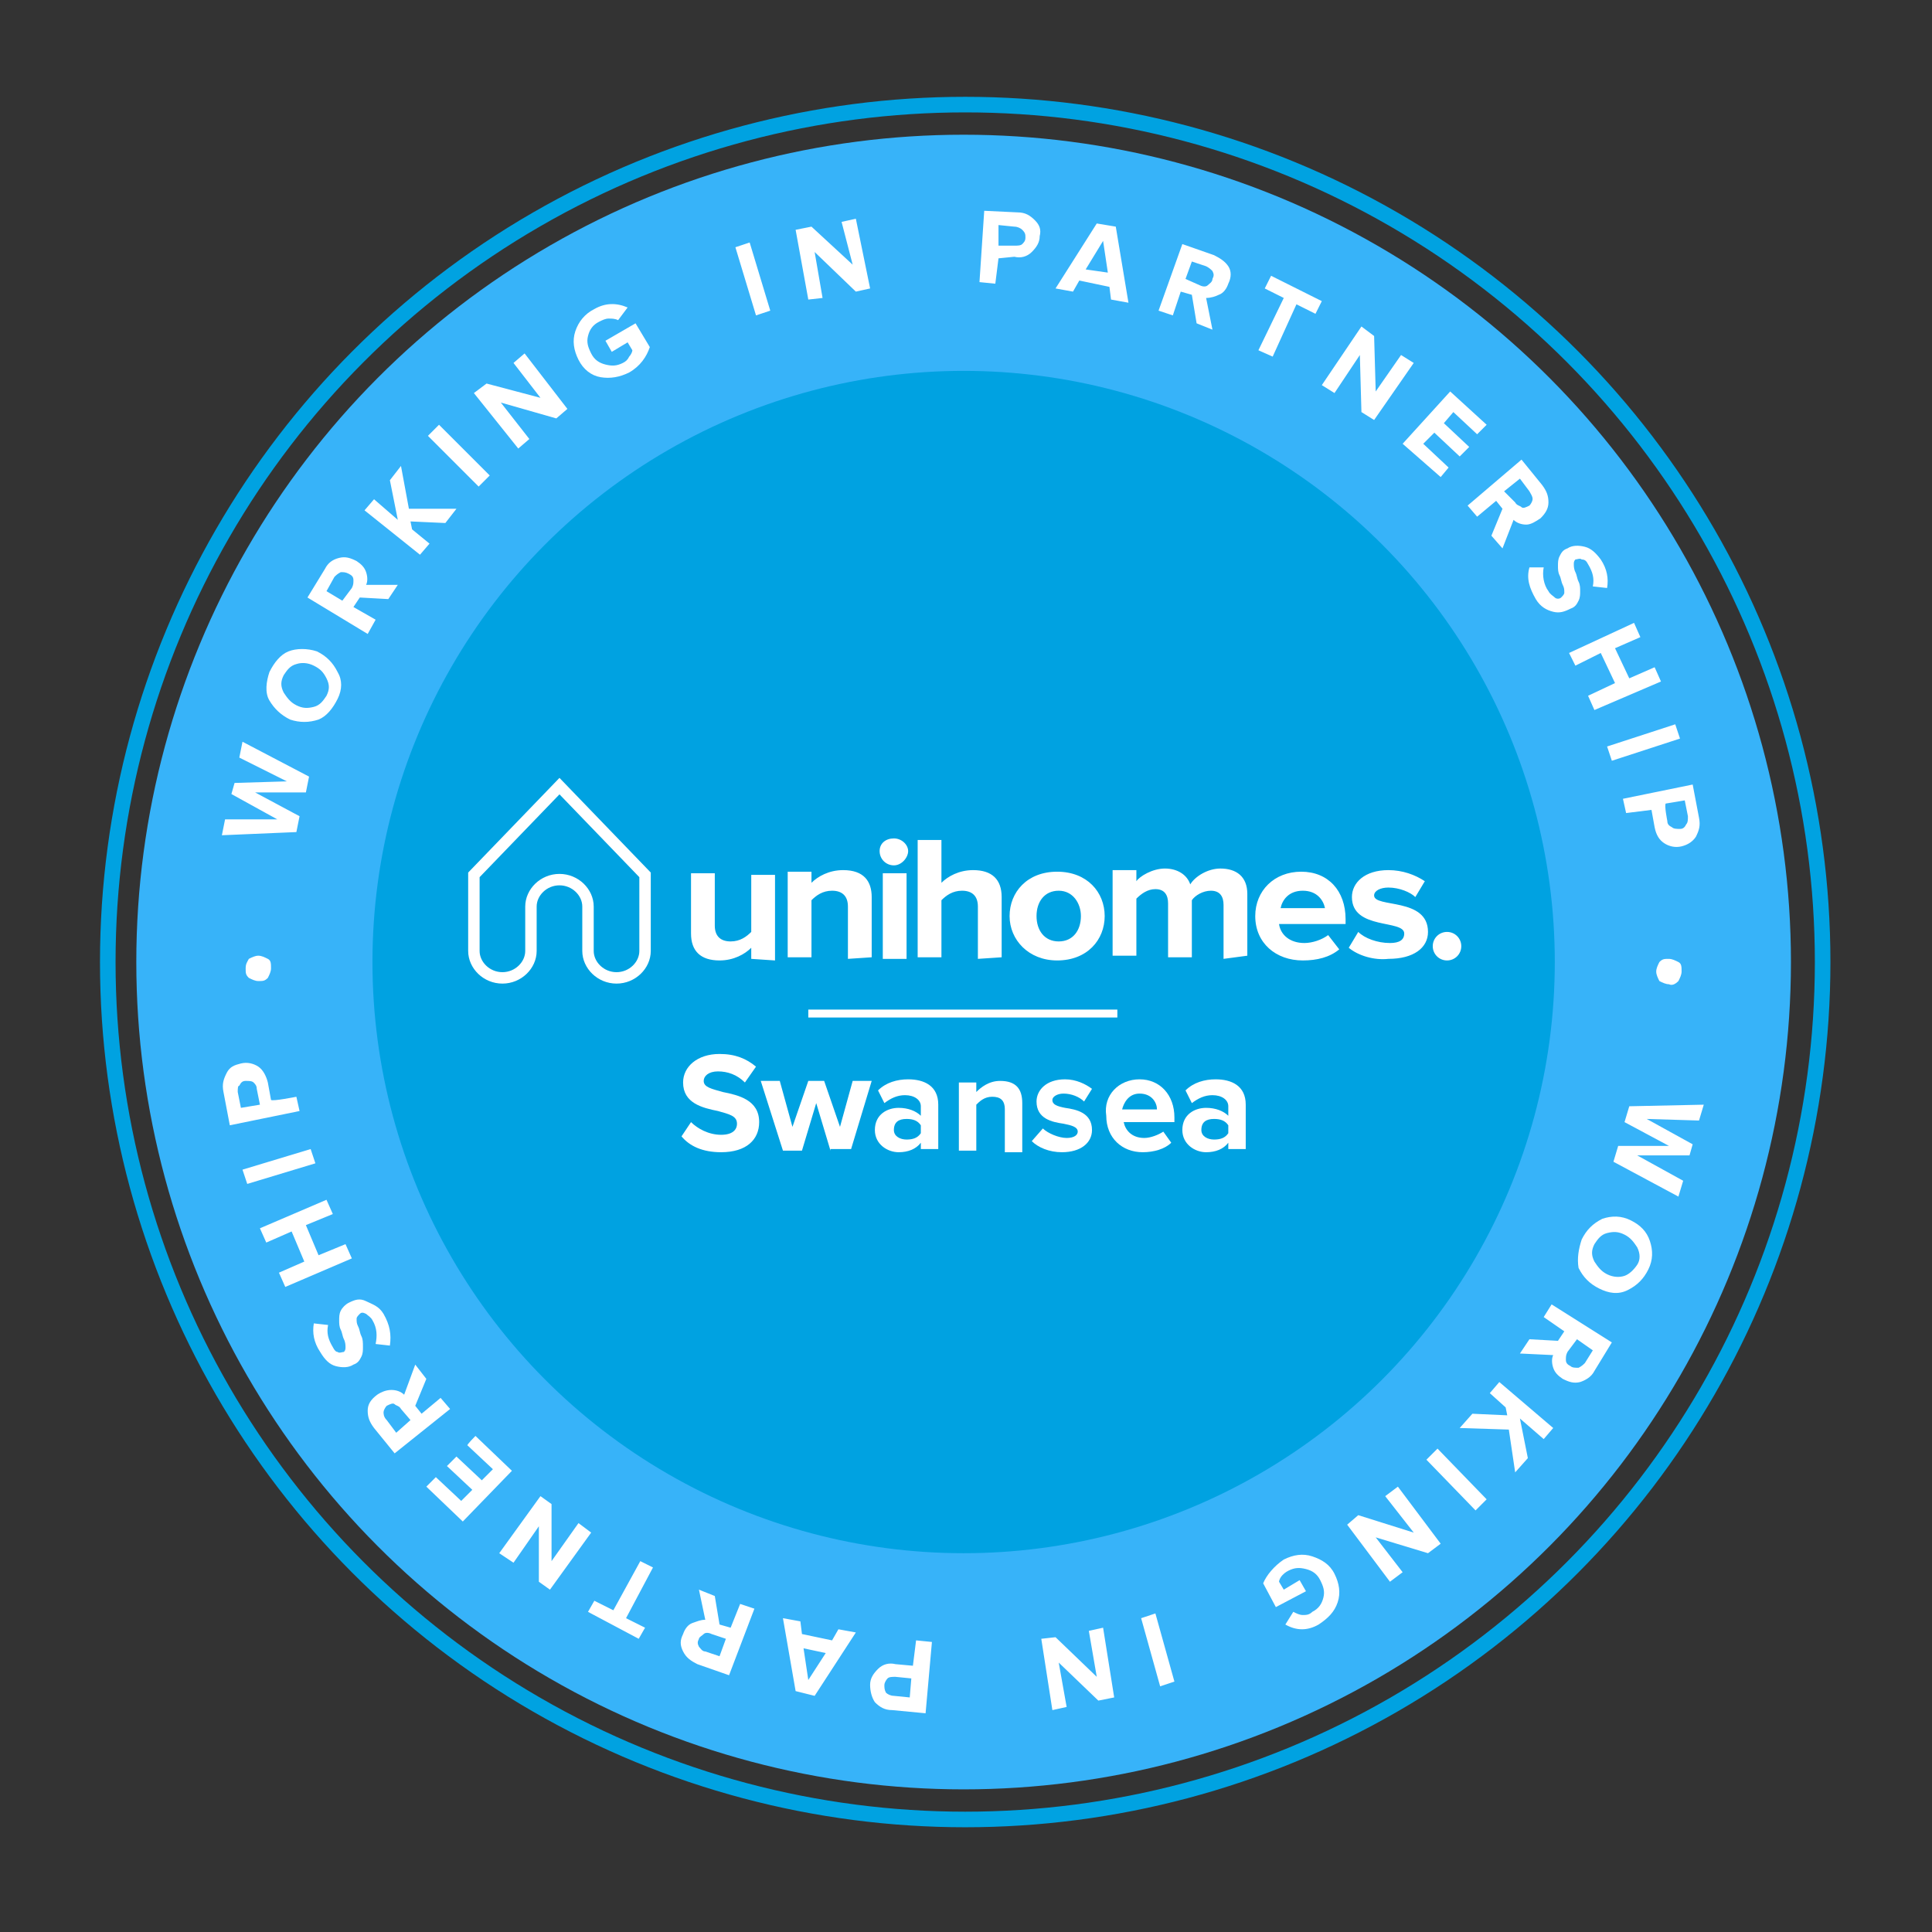 <?xml version="1.0" encoding="utf-8"?>
<!-- Generator: Adobe Illustrator 27.4.1, SVG Export Plug-In . SVG Version: 6.00 Build 0)  -->
<svg version="1.1" id="Layer_1" xmlns="http://www.w3.org/2000/svg" xmlns:xlink="http://www.w3.org/1999/xlink" x="0px" y="0px"
	 viewBox="0 0 121.9 121.9" style="enable-background:new 0 0 121.9 121.9;" xml:space="preserve">
<rect x="0" y="0" width="121.9" height="121.9" fill="#333333" stroke="none"/>
<style type="text/css">
	.st0{fill-rule:evenodd;clip-rule:evenodd;fill:#37B3F9;}
	.st1{fill:none;stroke:#00A2E1;stroke-width:0.983;stroke-linecap:round;stroke-linejoin:round;stroke-miterlimit:10;}
	.st2{fill-rule:evenodd;clip-rule:evenodd;fill:#00A2E1;}
	.st3{fill:#FFFFFF;}
	.st4{fill:none;stroke:#FFFFFF;stroke-width:0.721;stroke-linecap:round;stroke-miterlimit:6.553;}
	.st5{fill-rule:evenodd;clip-rule:evenodd;fill:#FFFFFF;}
	.st6{enable-background:new    ;}
</style>
<circle class="st0" cx="60.8" cy="60.7" r="52.2"/>
<circle class="st1" cx="60.9" cy="60.7" r="54.1"/>
<circle class="st2" cx="60.8" cy="60.7" r="37.3"/>
<path class="st3" d="M47.4,60.5v-0.7c-0.4,0.4-1.1,0.8-2,0.8c-1.2,0-1.8-0.6-1.8-1.7v-3.8h1.5v3.3c0,0.7,0.4,1,1,1s1-0.3,1.3-0.6
	v-3.6h1.5v5.4L47.4,60.5L47.4,60.5z M53.5,60.5v-3.3c0-0.7-0.4-1-1-1s-1,0.3-1.3,0.6v3.6h-1.5V55h1.5v0.7c0.4-0.4,1.1-0.8,2-0.8
	c1.3,0,1.8,0.7,1.8,1.7v3.8L53.5,60.5L53.5,60.5z M55.5,53.7c0-0.5,0.4-0.8,0.9-0.8s0.9,0.4,0.9,0.8s-0.4,0.9-0.9,0.9
	C55.9,54.6,55.5,54.2,55.5,53.7z M55.7,60.5v-5.4h1.5v5.4H55.7L55.7,60.5z M61.7,60.5v-3.3c0-0.7-0.4-1-1-1s-1,0.3-1.3,0.6v3.6h-1.5
	V53h1.5v2.7c0.4-0.4,1.1-0.8,2-0.8c1.2,0,1.8,0.6,1.8,1.7v3.8L61.7,60.5L61.7,60.5z M63.7,57.8c0-1.5,1.1-2.8,3-2.8
	c1.9,0,3,1.3,3,2.8s-1.1,2.8-3,2.8C64.9,60.6,63.7,59.3,63.7,57.8z M68.2,57.8c0-0.8-0.5-1.6-1.4-1.6s-1.4,0.7-1.4,1.6
	c0,0.9,0.5,1.6,1.4,1.6C67.7,59.4,68.2,58.7,68.2,57.8z M77.2,60.5v-3.4c0-0.5-0.2-0.9-0.8-0.9c-0.5,0-1,0.3-1.2,0.6v3.6h-1.5V57
	c0-0.5-0.2-0.9-0.8-0.9c-0.5,0-0.9,0.3-1.2,0.6v3.6h-1.5v-5.4h1.5v0.7c0.2-0.3,1-0.8,1.8-0.8s1.4,0.4,1.6,1c0.3-0.5,1.1-1,1.9-1
	c1,0,1.7,0.5,1.7,1.6v3.9L77.2,60.5L77.2,60.5z M79.2,57.8c0-1.6,1.2-2.8,2.9-2.8c1.7,0,2.8,1.2,2.8,3v0.3h-4.2
	c0.1,0.7,0.7,1.2,1.6,1.2c0.5,0,1.1-0.2,1.5-0.5l0.7,0.9c-0.6,0.5-1.4,0.7-2.3,0.7C80.5,60.6,79.2,59.5,79.2,57.8L79.2,57.8z
	 M82.2,56.2c-0.9,0-1.3,0.6-1.4,1.1h2.8C83.5,56.8,83.1,56.2,82.2,56.2L82.2,56.2z M85.1,59.8l0.6-1c0.4,0.4,1.2,0.7,2,0.7
	c0.6,0,0.9-0.2,0.9-0.6c0-0.9-3.3-0.2-3.3-2.3c0-0.9,0.8-1.7,2.3-1.7c0.9,0,1.7,0.3,2.3,0.7l-0.6,1c-0.3-0.3-1-0.6-1.7-0.6
	c-0.5,0-0.9,0.2-0.9,0.5c0,0.8,3.4,0.1,3.4,2.3c0,1-0.9,1.7-2.5,1.7C86.7,60.6,85.7,60.3,85.1,59.8L85.1,59.8z M90.4,59.7
	c0-0.5,0.4-0.9,0.9-0.9s0.9,0.4,0.9,0.9s-0.4,0.9-0.9,0.9S90.4,60.2,90.4,59.7z"/>
<path class="st4" d="M33.5,60c0,0.9-0.8,1.7-1.8,1.7s-1.8-0.8-1.8-1.7v-4.8l5.4-5.6l5.4,5.6V60c0,0.9-0.8,1.7-1.8,1.7
	s-1.8-0.8-1.8-1.7v-2.8c0-0.9-0.8-1.7-1.8-1.7s-1.8,0.8-1.8,1.7L33.5,60L33.5,60z"/>
<path class="st5" d="M51,63.7h19.5v0.5H51V63.7z"/>
<path class="st3" d="M16.3,60.3c0.2,0,0.4,0.1,0.6,0.2c0.2,0.1,0.2,0.3,0.2,0.6c0,0.2-0.1,0.4-0.2,0.6c-0.2,0.2-0.3,0.2-0.6,0.2
	c-0.2,0-0.4-0.1-0.6-0.2c-0.2-0.2-0.2-0.3-0.2-0.6s0.1-0.4,0.2-0.6C15.9,60.4,16.1,60.3,16.3,60.3L16.3,60.3z M19.5,49l-0.2,1h-3.2
	l2.8,1.5l-0.2,1L14,52.7l0.2-1h3.3l-2.9-1.6l0.2-0.7l3.3-0.1l-3-1.5l0.2-1L19.5,49L19.5,49z M21.3,44.1c-0.3,0.6-0.7,1.1-1.2,1.3
	c-0.6,0.2-1.2,0.2-1.8,0c-0.6-0.3-1-0.7-1.3-1.2s-0.2-1.2,0-1.8c0.3-0.6,0.7-1.1,1.2-1.3s1.2-0.2,1.8,0c0.6,0.3,1,0.7,1.3,1.3
	C21.6,42.9,21.6,43.5,21.3,44.1L21.3,44.1z M19.8,44.6c0.4-0.1,0.6-0.4,0.8-0.7c0.2-0.4,0.2-0.7,0-1.1s-0.4-0.6-0.8-0.8
	s-0.8-0.2-1.1-0.1c-0.4,0.1-0.6,0.4-0.8,0.7c-0.2,0.4-0.2,0.7,0,1.1c0.2,0.3,0.4,0.6,0.8,0.8C19.1,44.7,19.4,44.7,19.8,44.6
	L19.8,44.6z M25.1,36.9l-0.6,0.9l-1.8-0.1l-0.4,0.6l1.4,0.8L23.2,40l-3.8-2.3l1.1-1.8c0.2-0.4,0.5-0.6,0.9-0.7
	c0.4-0.1,0.7,0,1.1,0.2c0.3,0.2,0.5,0.4,0.6,0.7s0.1,0.6,0,0.8H25.1L25.1,36.9z M22.2,37.1c0.1-0.2,0.1-0.3,0.1-0.5
	s-0.1-0.3-0.3-0.4c-0.2-0.1-0.3-0.1-0.5-0.1c-0.2,0.1-0.3,0.2-0.4,0.3l-0.5,0.9l1,0.6L22.2,37.1L22.2,37.1z M28.8,32.1L28.1,33
	l-2.2-0.1l0.1,0.5l1.1,0.9L26.5,35L23,32.2l0.6-0.7l1.5,1.3l-0.5-2.5l0.7-0.9l0.5,2.7H28.8L28.8,32.1z M30.9,30l-0.7,0.7L27,27.5
	l0.7-0.7L30.9,30L30.9,30z M35.8,25.8l-0.7,0.6l-3.5-1l1.8,2.3l-0.7,0.6l-2.8-3.5l0.8-0.6l3.4,0.9l-1.7-2.2l0.7-0.6L35.8,25.8
	L35.8,25.8z M39.7,23.5c-0.6,0.3-1.2,0.4-1.8,0.3s-1.1-0.5-1.4-1.1c-0.3-0.6-0.4-1.2-0.2-1.8c0.2-0.6,0.6-1.1,1.2-1.4
	c0.7-0.4,1.4-0.4,2.1-0.1L39,20.2c-0.2-0.1-0.4-0.1-0.6-0.1c-0.2,0-0.4,0.1-0.6,0.2c-0.4,0.2-0.6,0.5-0.7,0.9
	c-0.1,0.4,0,0.7,0.2,1.1s0.5,0.6,0.9,0.7s0.7,0.1,1.1-0.1c0.2-0.1,0.3-0.2,0.4-0.4c0.1-0.1,0.2-0.3,0.2-0.4l-0.3-0.5l-1,0.6
	l-0.4-0.7l1.9-1.1l0.9,1.5C40.8,22.5,40.4,23.1,39.7,23.5L39.7,23.5z M48.6,19.6l-0.9,0.3l-1.3-4.3l0.9-0.3L48.6,19.6L48.6,19.6z
	 M54.9,18.2L54,18.4l-2.6-2.5l0.5,2.9L51,18.9l-0.8-4.4l1-0.2l2.6,2.4L53.1,14l0.9-0.2L54.9,18.2L54.9,18.2z M62.8,17.9l-1-0.1
	l0.3-4.5l2.1,0.1c0.5,0,0.8,0.2,1.1,0.5s0.4,0.6,0.3,1c0,0.4-0.2,0.7-0.5,1c-0.3,0.3-0.7,0.4-1.1,0.3l-1,0.1L62.8,17.9L62.8,17.9z
	 M64,15.5c0.2,0,0.4,0,0.5-0.1s0.2-0.2,0.2-0.4s0-0.3-0.2-0.5c-0.1-0.1-0.3-0.2-0.5-0.2l-1-0.1v1.3H64z M71.2,19.1l-1.1-0.2L70,18.1
	l-1.9-0.4l-0.4,0.7l-1.1-0.2l2.6-4.1l1.2,0.2C70.4,14.3,71.2,19.1,71.2,19.1z M69.9,17.2l-0.3-2L68.5,17L69.9,17.2L69.9,17.2z
	 M76.5,20.8l-1-0.4l-0.3-1.8l-0.7-0.2L74,19.9l-0.9-0.3l1.5-4.2l2,0.7c0.4,0.2,0.7,0.4,0.9,0.7c0.2,0.3,0.2,0.7,0,1.1
	c-0.1,0.3-0.3,0.6-0.6,0.7c-0.2,0.1-0.5,0.2-0.8,0.2L76.5,20.8L76.5,20.8z M75.7,18c0.2,0.1,0.4,0.1,0.5,0s0.3-0.2,0.3-0.4
	c0.1-0.2,0.1-0.3,0-0.5c-0.1-0.1-0.2-0.2-0.4-0.3l-0.9-0.3l-0.4,1.1L75.7,18L75.7,18z M80.3,22.5l-0.9-0.4l1.6-3.3l-1.2-0.6l0.4-0.8
	l3.2,1.6L83,19.8l-1.2-0.6L80.3,22.5L80.3,22.5z M86.7,26.5L85.9,26l-0.1-3.6l-1.6,2.4l-0.8-0.5l2.5-3.7l0.8,0.6l0.1,3.5l1.6-2.3
	l0.8,0.5L86.7,26.5L86.7,26.5z M90.9,30.1L88.5,28l3-3.3l2.3,2.1l-0.6,0.6L91.7,26l-0.6,0.7l1.6,1.5l-0.6,0.6l-1.6-1.5L89.8,28
	l1.6,1.5L90.9,30.1L90.9,30.1z M94.8,34.6l-0.7-0.8l0.7-1.7l-0.4-0.5l-1.2,1l-0.6-0.7L96,29l1.3,1.6c0.3,0.4,0.4,0.7,0.4,1.1
	c0,0.4-0.2,0.7-0.5,1c-0.3,0.2-0.6,0.4-0.9,0.4s-0.6-0.1-0.8-0.3L94.8,34.6L94.8,34.6z M95.6,31.7c0.1,0.2,0.3,0.2,0.4,0.3
	s0.3,0,0.5-0.1c0.1-0.1,0.2-0.3,0.2-0.4c0-0.2-0.1-0.3-0.2-0.5l-0.6-0.8l-1,0.8L95.6,31.7L95.6,31.7z M96.9,37.8
	c-0.4-0.7-0.6-1.3-0.4-2h0.9c-0.1,0.5,0,1.1,0.3,1.5c0.1,0.2,0.3,0.3,0.4,0.4s0.3,0.1,0.4,0s0.2-0.2,0.2-0.3c0-0.2,0-0.3-0.1-0.5
	s-0.1-0.4-0.2-0.6c-0.1-0.2-0.1-0.4-0.1-0.6c0-0.2,0-0.4,0.1-0.6c0.1-0.2,0.2-0.4,0.5-0.5c0.3-0.2,0.7-0.2,1.1-0.1
	c0.4,0.1,0.7,0.4,1,0.8c0.4,0.6,0.5,1.2,0.4,1.8l-0.9-0.1c0.1-0.5,0-0.9-0.3-1.4c-0.1-0.2-0.2-0.3-0.4-0.3c-0.1-0.1-0.3,0-0.4,0
	c-0.1,0.1-0.1,0.2-0.1,0.3s0,0.3,0.1,0.5s0.1,0.4,0.2,0.6c0.1,0.2,0.1,0.4,0.1,0.6c0,0.2,0,0.4-0.1,0.6c-0.1,0.2-0.2,0.4-0.5,0.5
	c-0.4,0.2-0.7,0.3-1.1,0.2S97.2,38.3,96.9,37.8L96.9,37.8z M100.6,44.8l-0.4-0.9l1.7-0.8l-0.9-1.9L99.4,42L99,41.2l4.1-1.9l0.4,0.9
	l-1.6,0.7l0.9,1.9l1.6-0.7l0.4,0.9L100.6,44.8L100.6,44.8z M101.7,48l-0.3-0.9l4.3-1.4l0.3,0.9L101.7,48z M102.6,51.3l-0.2-0.9
	l4.4-0.9l0.4,2.1c0.1,0.5,0,0.8-0.2,1.2c-0.2,0.3-0.5,0.5-0.9,0.6s-0.8,0-1.1-0.2c-0.3-0.2-0.5-0.5-0.6-1l-0.2-1.1L102.6,51.3
	L102.6,51.3z M105.2,51.8c0,0.2,0.1,0.3,0.3,0.4c0.1,0.1,0.3,0.1,0.5,0.1s0.3-0.1,0.4-0.3c0.1-0.1,0.1-0.3,0.1-0.5l-0.2-1l-1.2,0.2
	C105,50.8,105.2,51.8,105.2,51.8z M105.3,62.1c-0.2,0-0.4-0.1-0.6-0.2c-0.1-0.2-0.2-0.4-0.2-0.6c0-0.2,0.1-0.4,0.2-0.6
	c0.2-0.2,0.3-0.2,0.6-0.2c0.2,0,0.4,0.1,0.6,0.2s0.2,0.3,0.2,0.6c0,0.2-0.1,0.4-0.2,0.6C105.7,62.1,105.5,62.2,105.3,62.1
	L105.3,62.1z M101.8,73.3l0.3-1h3.2l-2.8-1.5l0.3-1l4.7-0.1l-0.3,1l-3.3-0.1l2.9,1.6l-0.2,0.7h-3.3l2.9,1.6l-0.3,1L101.8,73.3
	L101.8,73.3z M99.8,78.2c0.3-0.6,0.7-1,1.3-1.3c0.6-0.2,1.2-0.2,1.8,0.1s1,0.7,1.2,1.3c0.2,0.6,0.2,1.2-0.1,1.8
	c-0.3,0.6-0.7,1-1.3,1.3s-1.2,0.2-1.8-0.1s-1-0.7-1.3-1.3C99.5,79.4,99.6,78.8,99.8,78.2L99.8,78.2z M101.4,77.8
	c-0.4,0.1-0.6,0.4-0.8,0.7c-0.2,0.4-0.2,0.7,0,1.1c0.2,0.3,0.4,0.6,0.8,0.8c0.4,0.2,0.8,0.2,1.1,0.1s0.6-0.4,0.8-0.7s0.2-0.7,0-1.1
	c-0.2-0.3-0.4-0.6-0.8-0.8S101.8,77.7,101.4,77.8L101.4,77.8z M95.9,85.4l0.6-0.9l1.8,0.1l0.4-0.6l-1.3-0.9l0.5-0.8l3.8,2.4
	l-1.1,1.8c-0.2,0.4-0.6,0.6-0.9,0.7c-0.4,0.1-0.7,0-1.1-0.2c-0.3-0.2-0.5-0.4-0.6-0.7c-0.1-0.3-0.1-0.6,0-0.8L95.9,85.4L95.9,85.4z
	 M98.9,85.3c-0.1,0.2-0.1,0.3-0.1,0.5s0.1,0.3,0.3,0.4c0.1,0.1,0.3,0.1,0.5,0.1c0.2-0.1,0.3-0.2,0.4-0.3l0.5-0.8l-1-0.7L98.9,85.3
	L98.9,85.3z M92.1,90.1l0.8-0.9l2.2,0.1L95,88.8l-1-0.9l0.6-0.7l3.4,2.9l-0.6,0.7l-1.5-1.3l0.5,2.5l-0.8,0.9l-0.4-2.7L92.1,90.1
	L92.1,90.1z M90,92.1l0.7-0.7l3.1,3.2l-0.7,0.7L90,92.1L90,92.1z M85,96.2l0.7-0.6l3.5,1.1l-1.8-2.3l0.8-0.6l2.7,3.6L90.1,98l-3.3-1
	l1.7,2.2l-0.8,0.6L85,96.2L85,96.2z M81,98.4c0.6-0.3,1.2-0.4,1.8-0.2c0.6,0.2,1.1,0.5,1.4,1.1s0.4,1.2,0.2,1.8
	c-0.2,0.6-0.6,1-1.2,1.4c-0.7,0.4-1.4,0.4-2.1,0l0.5-0.8c0.2,0.1,0.4,0.2,0.6,0.2s0.4,0,0.6-0.2c0.4-0.2,0.6-0.5,0.7-0.9
	s0-0.7-0.2-1.1s-0.5-0.6-0.9-0.7s-0.7-0.1-1.1,0.1c-0.2,0.1-0.3,0.2-0.4,0.3c-0.1,0.1-0.2,0.3-0.2,0.4l0.3,0.5l1-0.6l0.4,0.7l-1.9,1
	l-0.8-1.5C79.9,99.4,80.4,98.8,81,98.4L81,98.4z M72,102.1l0.9-0.3l1.2,4.3l-0.9,0.3L72,102.1z M65.7,103.4l0.9-0.1l2.6,2.5
	l-0.5-2.9l0.9-0.2l0.7,4.4l-1,0.2l-2.5-2.4l0.5,2.8l-0.9,0.2L65.7,103.4L65.7,103.4z M57.8,103.5l1,0.1l-0.4,4.5l-2.1-0.2
	c-0.5,0-0.8-0.2-1.1-0.5c-0.2-0.3-0.3-0.7-0.3-1.1s0.2-0.7,0.5-1s0.7-0.4,1.1-0.3l1.1,0.1L57.8,103.5L57.8,103.5z M56.5,105.8
	c-0.2,0-0.4,0-0.5,0.1s-0.2,0.3-0.2,0.4c0,0.2,0,0.3,0.1,0.5c0.1,0.1,0.3,0.2,0.5,0.2l1,0.1l0.1-1.2L56.5,105.8L56.5,105.8z
	 M49.4,102.1l1.1,0.2l0.1,0.8l1.9,0.4l0.4-0.7L54,103l-2.6,4l-1.2-0.3L49.4,102.1L49.4,102.1z M50.7,104l0.3,2l1.1-1.7L50.7,104
	L50.7,104z M44.1,100.3l1,0.4l0.3,1.8l0.7,0.2l0.6-1.5l0.9,0.3l-1.6,4.2l-2-0.7c-0.4-0.2-0.7-0.4-0.9-0.8s-0.2-0.7,0-1.1
	c0.1-0.3,0.3-0.6,0.6-0.7s0.5-0.2,0.8-0.2L44.1,100.3L44.1,100.3z M44.9,103.1c-0.2-0.1-0.4-0.1-0.5,0s-0.3,0.2-0.3,0.3
	c-0.1,0.2-0.1,0.3,0,0.5c0.1,0.1,0.2,0.3,0.4,0.3l0.9,0.3l0.4-1.1L44.9,103.1L44.9,103.1z M40.4,98.5l0.8,0.4l-1.7,3.2l1.2,0.6
	l-0.4,0.7l-3.2-1.7l0.4-0.7l1.2,0.6L40.4,98.5L40.4,98.5z M34.1,94.4l0.7,0.5v3.6l1.7-2.4l0.8,0.6l-2.6,3.6L34,99.8v-3.5l-1.6,2.3
	L31.5,98L34.1,94.4z M30,90.6l2.3,2.2L29.2,96l-2.3-2.2l0.6-0.6l1.6,1.5l0.7-0.7l-1.6-1.5l0.6-0.6l1.6,1.5l0.7-0.7l-1.6-1.5
	C29.4,91.2,30,90.6,30,90.6z M26.2,86.1l0.7,0.9l-0.7,1.7l0.4,0.5l1.2-1l0.6,0.7l-3.5,2.8l-1.3-1.6c-0.3-0.4-0.4-0.7-0.4-1.1
	s0.2-0.7,0.6-1c0.3-0.2,0.6-0.3,0.9-0.3s0.6,0.1,0.8,0.3L26.2,86.1L26.2,86.1z M25.3,88.9c-0.1-0.2-0.3-0.2-0.4-0.3s-0.3,0-0.5,0.1
	c-0.1,0.1-0.2,0.3-0.2,0.4s0,0.3,0.2,0.5l0.6,0.8l0.9-0.8L25.3,88.9L25.3,88.9z M24.2,82.9c0.4,0.7,0.5,1.3,0.4,2l-0.9-0.1
	c0.1-0.5,0.1-1-0.2-1.5c-0.1-0.2-0.3-0.3-0.4-0.4c-0.2-0.1-0.3-0.1-0.4,0s-0.2,0.2-0.2,0.3c0,0.2,0,0.3,0.1,0.5s0.1,0.4,0.2,0.6
	s0.1,0.4,0.1,0.7c0,0.2,0,0.4-0.1,0.6s-0.2,0.4-0.5,0.5c-0.3,0.2-0.7,0.2-1.1,0.1s-0.7-0.4-1-0.9c-0.4-0.6-0.5-1.2-0.4-1.8l0.9,0.1
	c-0.1,0.5,0,0.9,0.3,1.4c0.1,0.2,0.2,0.3,0.3,0.3c0.1,0.1,0.3,0,0.4,0c0.1-0.1,0.1-0.2,0.1-0.3c0-0.1,0-0.3-0.1-0.5
	s-0.1-0.4-0.2-0.6s-0.1-0.4-0.1-0.6s0-0.4,0.1-0.6s0.3-0.4,0.5-0.5c0.4-0.2,0.7-0.3,1.1-0.1S23.9,82.4,24.2,82.9L24.2,82.9z
	 M20.6,75.7l0.4,0.9l-1.7,0.7l0.8,1.9l1.7-0.7l0.4,0.9L18,81.2l-0.4-0.9l1.6-0.7l-0.8-1.9l-1.6,0.7l-0.4-0.9L20.6,75.7L20.6,75.7z
	 M19.6,72.5l0.3,0.9l-4.3,1.3l-0.3-0.9L19.6,72.5z M18.7,69.2l0.2,0.9L14.5,71l-0.4-2.1c-0.1-0.5,0-0.8,0.2-1.2s0.5-0.5,0.9-0.6
	s0.8,0,1.1,0.2s0.5,0.6,0.6,1l0.2,1.1C17.2,69.5,18.7,69.2,18.7,69.2z M16.2,68.7c0-0.2-0.1-0.3-0.2-0.4s-0.3-0.1-0.5-0.1
	s-0.3,0.1-0.4,0.3c-0.1,0-0.1,0.2-0.1,0.4l0.2,1l1.2-0.2L16.2,68.7L16.2,68.7z"/>
<g class="st6">
	<path class="st3" d="M43.6,70.8c0.4,0.4,1.1,0.8,1.9,0.8c0.7,0,1-0.3,1-0.7c0-0.5-0.5-0.6-1.2-0.8c-1-0.2-2.2-0.5-2.2-1.8
		c0-1,0.9-1.8,2.3-1.8c1,0,1.7,0.3,2.3,0.8L47,68.3c-0.5-0.5-1.1-0.7-1.7-0.7c-0.6,0-0.9,0.3-0.9,0.6c0,0.4,0.5,0.5,1.2,0.7
		c1,0.2,2.3,0.5,2.3,1.9c0,1.1-0.8,1.9-2.4,1.9c-1.2,0-2-0.4-2.5-1L43.6,70.8z"/>
	<path class="st3" d="M52.4,72.6l-0.9-3l-0.9,3h-1.2L48,68.2h1.2l0.8,2.9l1-2.9h1l1,2.9l0.8-2.9H55l-1.3,4.3H52.4z"/>
	<path class="st3" d="M58.1,72.6v-0.5c-0.3,0.4-0.8,0.6-1.4,0.6c-0.7,0-1.5-0.5-1.5-1.4c0-1,0.8-1.4,1.5-1.4c0.6,0,1.1,0.2,1.4,0.5
		v-0.6c0-0.4-0.4-0.7-1-0.7c-0.5,0-0.9,0.2-1.3,0.5l-0.4-0.8c0.5-0.5,1.2-0.7,1.9-0.7c1,0,1.9,0.4,1.9,1.6v2.8H58.1z M58.1,71
		c-0.2-0.3-0.5-0.4-0.9-0.4c-0.5,0-0.8,0.2-0.8,0.7c0,0.4,0.4,0.6,0.8,0.6c0.4,0,0.7-0.1,0.9-0.4V71z"/>
	<path class="st3" d="M63.4,72.6v-2.6c0-0.6-0.3-0.8-0.8-0.8c-0.5,0-0.8,0.3-1,0.5v2.9h-1.1v-4.3h1.1v0.6c0.3-0.3,0.8-0.7,1.5-0.7
		c1,0,1.4,0.5,1.4,1.4v3.1H63.4z"/>
	<path class="st3" d="M65.8,71.2c0.3,0.3,1,0.6,1.5,0.6c0.5,0,0.7-0.2,0.7-0.4c0-0.3-0.4-0.4-0.9-0.5c-0.7-0.1-1.7-0.3-1.7-1.4
		c0-0.7,0.6-1.4,1.8-1.4c0.7,0,1.3,0.3,1.7,0.6l-0.5,0.8c-0.3-0.3-0.8-0.5-1.3-0.5c-0.4,0-0.7,0.2-0.7,0.4c0,0.3,0.3,0.4,0.8,0.5
		c0.7,0.1,1.7,0.3,1.7,1.4c0,0.8-0.7,1.4-1.9,1.4c-0.8,0-1.5-0.3-1.9-0.7L65.8,71.2z"/>
	<path class="st3" d="M71.9,68.1c1.3,0,2.2,1,2.2,2.4v0.3h-3.2c0.1,0.5,0.5,1,1.3,1c0.4,0,0.9-0.2,1.2-0.4l0.5,0.7
		c-0.4,0.4-1.1,0.6-1.8,0.6c-1.3,0-2.3-0.9-2.3-2.3C69.6,69.1,70.6,68.1,71.9,68.1z M70.8,70H73c0-0.4-0.3-1-1.1-1
		C71.2,69,70.9,69.6,70.8,70z"/>
	<path class="st3" d="M77.5,72.6v-0.5c-0.3,0.4-0.8,0.6-1.4,0.6c-0.7,0-1.5-0.5-1.5-1.4c0-1,0.8-1.4,1.5-1.4c0.6,0,1.1,0.2,1.4,0.5
		v-0.6c0-0.4-0.4-0.7-1-0.7c-0.5,0-0.9,0.2-1.3,0.5l-0.4-0.8c0.5-0.5,1.2-0.7,1.9-0.7c1,0,1.9,0.4,1.9,1.6v2.8H77.5z M77.5,71
		c-0.2-0.3-0.5-0.4-0.9-0.4c-0.5,0-0.8,0.2-0.8,0.7c0,0.4,0.4,0.6,0.8,0.6c0.4,0,0.7-0.1,0.9-0.4V71z"/>
</g>
</svg>
